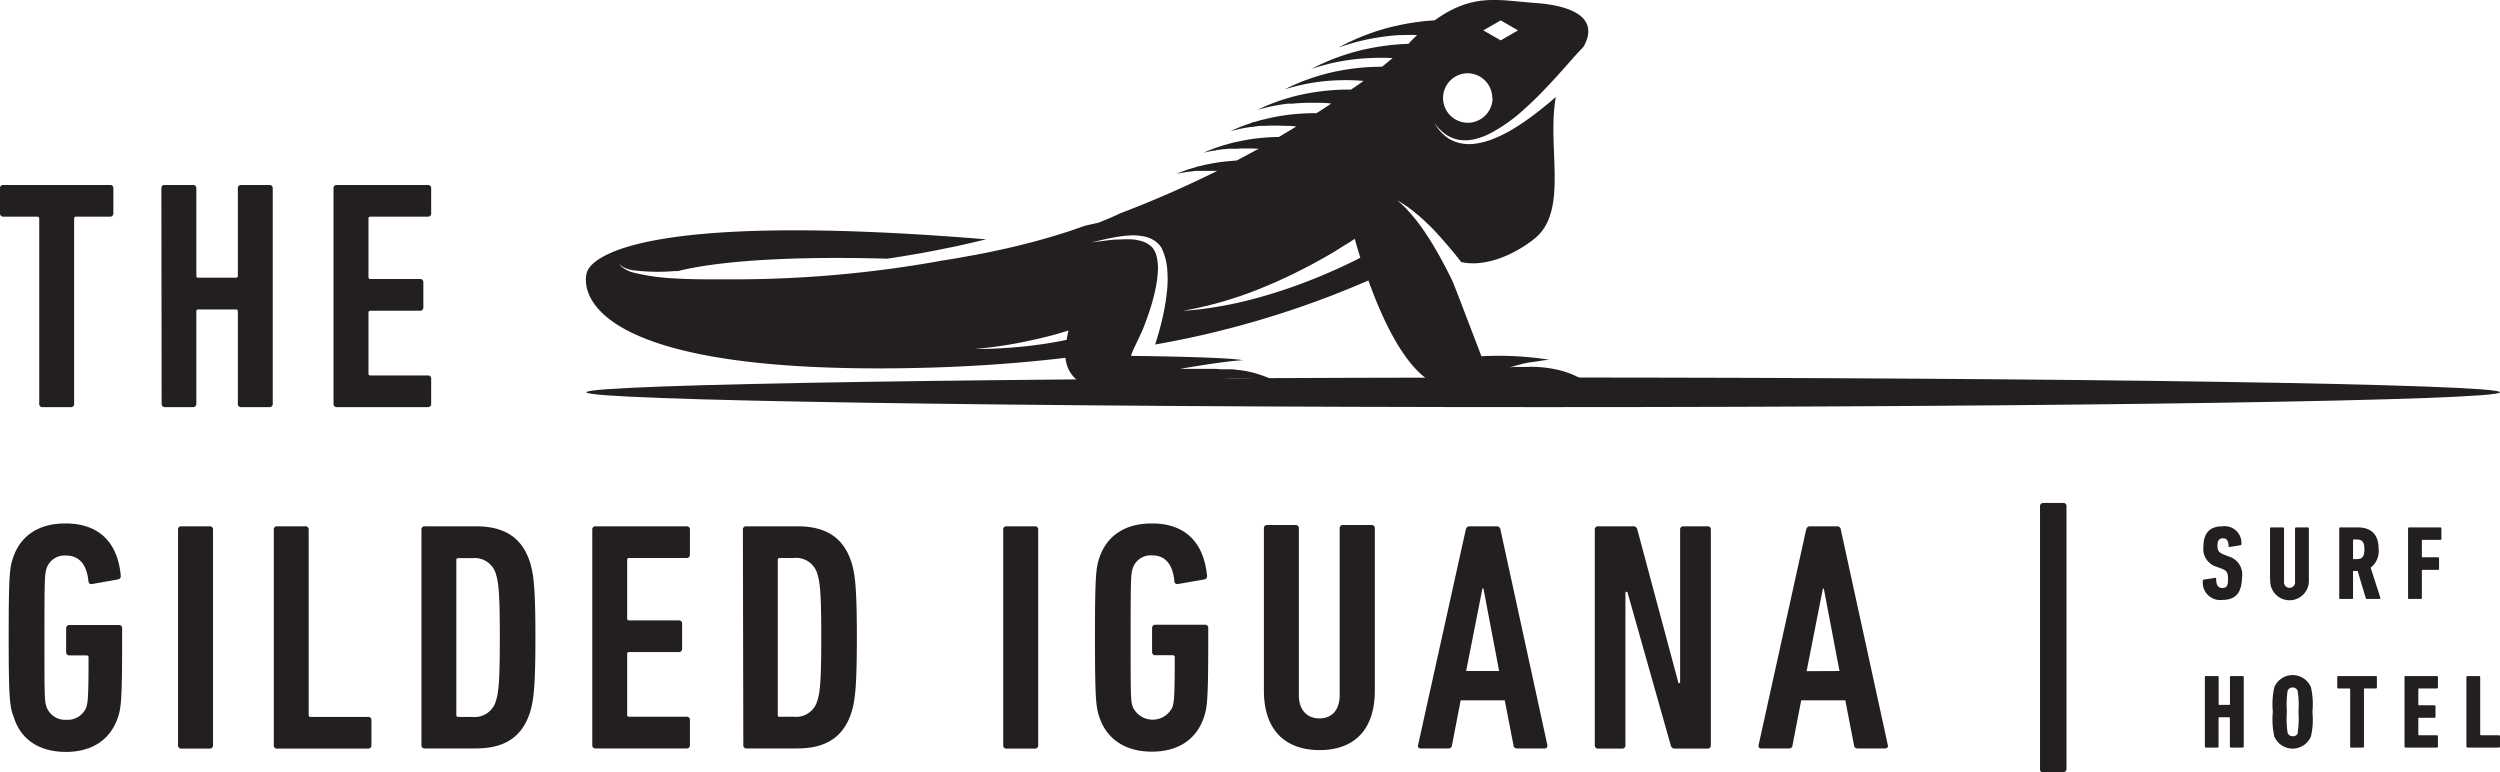 <svg xmlns="http://www.w3.org/2000/svg" viewBox="0 0 288 88.95"><title>ig-logo</title><g id="Layer_2" data-name="Layer 2"><g id="Layer_3" data-name="Layer 3"><path d="M288,45.19c0,.94-49.35,1.71-110.22,1.71S67.55,46.13,67.55,45.19s49.35-1.7,110.23-1.7S288,44.25,288,45.19Z" style="fill:#231f20"></path><path d="M143.12,41.5h.07c-2.08-.4-12.79-.5-12.9-.5a9.05,9.05,0,0,1,.34-.88c.25-.5.6-1.23,1-2.13a31.55,31.55,0,0,0,1.1-3.15c.16-.58.32-1.19.43-1.81a12,12,0,0,0,.23-1.89,5.6,5.6,0,0,0-.2-1.8,3.52,3.52,0,0,0-.16-.39,3,3,0,0,0-.21-.35,2.47,2.47,0,0,0-.28-.28,2.08,2.08,0,0,0-.34-.24,3.31,3.31,0,0,0-.77-.33,7.91,7.91,0,0,0-.82-.16,10.62,10.62,0,0,0-1.58,0c-1,0-1.82.16-2.4.22l-.91.12.89-.21c.57-.13,1.38-.33,2.39-.48a11.73,11.73,0,0,1,1.64-.13,6.09,6.09,0,0,1,.93.09,3.52,3.52,0,0,1,1,.29,3,3,0,0,1,.46.26,2.49,2.49,0,0,1,.43.36,3,3,0,0,1,.35.45A4.67,4.67,0,0,1,134,29a6.79,6.79,0,0,1,.47,2.11,13.1,13.1,0,0,1,0,2.08c-.06.69-.15,1.35-.26,2a30.65,30.65,0,0,1-.81,3.43c-.11.38-.22.74-.33,1.07a108.4,108.4,0,0,0,24.57-7.38c1.88,5.25,5,11.76,9,12.31,6.12.85,11.21-2,16.06-.64a7,7,0,0,0-.86-.51,10.23,10.23,0,0,0-.94-.43c-.33-.12-.68-.24-1-.33a13.81,13.81,0,0,0-4.08-.44h-.41l-.37,0-.33,0-.27,0-.53.06.51-.15.27-.08.32-.08.36-.1.41-.09c.28-.07,1.36-.2,1.69-.26s.66-.1,1-.13a37.62,37.62,0,0,0-7.81-.4s-3.16-8.29-3.3-8.58-.34-.72-.6-1.21c-.5-1-1.22-2.31-2-3.57-.4-.63-.81-1.25-1.23-1.81l-.31-.41-.31-.38c-.21-.25-.4-.49-.59-.69a3.65,3.65,0,0,1-.27-.3l-.26-.26c-.16-.16-.3-.3-.43-.41l-.39-.34.45.27.5.32c.1.07.21.13.31.21l.32.25c.24.17.47.37.73.58s.25.22.38.33.27.23.4.36c.53.49,1.06,1,1.59,1.6,1,1.11,2,2.28,2.68,3.19,2.51.57,5.75-.58,8.39-2.65,4.05-3.17,1.46-10.52,2.51-16.36v0c-1.06.91-2.22,1.86-3.45,2.72-.62.43-1.25.84-1.9,1.21a15.35,15.35,0,0,1-2,.94,8.29,8.29,0,0,1-2,.51,4.91,4.91,0,0,1-1.85-.11,4.05,4.05,0,0,1-1.4-.67,5.61,5.61,0,0,1-.85-.82c-.1-.12-.18-.24-.26-.35l-.1-.14s0-.09-.07-.12l-.14-.23a2,2,0,0,0,.16.21l.08.12.12.13a3.85,3.85,0,0,0,.29.31,4.33,4.33,0,0,0,.89.72,3.79,3.79,0,0,0,1.35.5,4.68,4.68,0,0,0,1.7-.06,7.82,7.82,0,0,0,1.8-.65A18.24,18.24,0,0,0,175,13.1a41.05,41.05,0,0,0,3.07-2.94c.95-1,1.8-1.94,2.53-2.77s1.34-1.51,1.82-2C184.33,2,181,.63,176.84.34s-7.12-1.2-11.56,2a28,28,0,0,0-4.32.61,23,23,0,0,0-2.58.71c-.81.27-1.55.56-2.17.83l-.44.2-.4.18-.63.32-.54.29.58-.2c.18-.07.41-.13.67-.21a4.21,4.21,0,0,1,.42-.12c.14-.05.3-.09.46-.13a22.41,22.41,0,0,1,2.22-.47,25.63,25.63,0,0,1,2.56-.3c.73,0,1.45-.06,2.14,0-.33.3-.67.63-1,1a27.23,27.23,0,0,0-4.53.53,25.22,25.22,0,0,0-2.53.65c-.79.25-1.51.52-2.12.77l-.43.19-.39.17-.62.3-.53.28.57-.19.65-.19.41-.11.45-.12c.63-.15,1.37-.3,2.17-.41a22.32,22.32,0,0,1,2.5-.23,24.41,24.41,0,0,1,2.58,0c-.37.31-.78.65-1.22,1a25.63,25.63,0,0,0-4.75.43,24.16,24.16,0,0,0-2.47.59c-.77.23-1.48.48-2.08.71l-.42.18-.38.16-.61.28-.53.26.56-.17.64-.17.4-.1.44-.1c.62-.14,1.34-.26,2.12-.36a24,24,0,0,1,2.44-.16,22.89,22.89,0,0,1,2.51.08c-.46.34-.94.68-1.45,1a25.73,25.73,0,0,0-4.43.34,23.76,23.76,0,0,0-2.41.52l-.28.08-.28.08-.53.17-.49.16-.46.17-.41.16-.38.15-.59.27-.52.23.55-.14.63-.16a3.75,3.75,0,0,1,.39-.09l.43-.08.47-.09.5-.08.54-.07.27,0,.29,0a22.75,22.75,0,0,1,2.37-.1c.7,0,1.4,0,2.07.09-.55.37-1.11.73-1.7,1.11a24.71,24.71,0,0,0-3.72.25,23.25,23.25,0,0,0-2.35.47l-.28.06-.27.08-.51.15c-.17,0-.33.09-.49.15l-.44.15-.41.15-.37.14-.58.25-.51.21.53-.12.62-.14.38-.08.42-.07.46-.07c.16,0,.32,0,.49-.06l.52-.06.27,0,.28,0a22,22,0,0,1,2.31,0c.44,0,.88,0,1.31.08-.65.4-1.33.8-2,1.2-.83,0-1.73.07-2.62.17a22.91,22.91,0,0,0-2.3.41l-.27.05-.26.07-.5.14-.48.13-.43.15-.41.13-.35.13-.58.23-.49.2.52-.11.6-.12c.12,0,.24,0,.37-.06l.42-.06.44-.06c.16,0,.32,0,.48-.05l.51,0,.26,0h.27a21,21,0,0,1,2.24,0H145c-.82.45-1.67.91-2.54,1.36l-1,.08a21.67,21.67,0,0,0-2.25.34l-.26.05-.26.06-.49.12c-.16,0-.32.07-.46.12l-.43.13-.4.12a3.59,3.59,0,0,0-.35.12l-.56.21-.49.18.52-.09.58-.1a3.69,3.69,0,0,1,.37-.05l.4-.05.43-.05.47,0,.5,0,.25,0h1.21c-3.43,1.7-7.17,3.37-11.18,4.89h0l-.54.25-.6.27-1.36.56L125,26l-1.75.61a81.39,81.39,0,0,1-8.46,2.26l-1.18.25-1.2.23-1.22.22-.62.12-.61.1-1.25.2-.35.05h.07a134.66,134.66,0,0,1-24.25,2.14H84l-1.56,0c-1.29,0-3,0-4.73-.11a23.94,23.94,0,0,1-4.7-.66,3.55,3.55,0,0,1-1.41-.69.81.81,0,0,1-.24-.37c0-.05,0-.09,0-.11v0a.16.16,0,0,0,0,0,.34.34,0,0,0,0,.1.77.77,0,0,0,.26.32,3.3,3.3,0,0,0,1.42.49,23.37,23.37,0,0,0,4.65.08l.4,0c3-.76,9.93-1.82,24.12-1.43q1.23-.18,2.46-.39l1.24-.21,1.24-.23,1.23-.24,1.22-.25.61-.12.6-.14,1.19-.27,1.18-.28.42-.1c-36.49-3-44.58,1.24-45.87,3.51-.66,1.15-2.55,12.09,37.37,11.32,6.44-.12,12.32-.55,17.65-1.18a3.65,3.65,0,0,0,3.55,3.39c6.66.92,16.17-2.56,21.6-.16a12.79,12.79,0,0,0-5.11-1.82h-.12l-.67-.09-.34,0-.33,0-.66,0-.64-.05h-.61l-1.13,0h-.95l-.73,0-.64,0S140.93,41.61,143.12,41.5Zm-20.24-2.35c-.33.07-.77.16-1.29.25-1.15.21-2.7.43-4.25.57s-3.11.22-4.27.23h-1.94l.53,0,.61,0,.79-.07c1.15-.12,2.69-.32,4.2-.61s3-.64,4.13-.94c.55-.15,1-.29,1.33-.39l.37-.11,0,0A12,12,0,0,0,122.88,39.15Zm50-36.8,2,1.15-2,1.15-2-1.15Zm-.94,8.94a2.85,2.85,0,1,1-2.85-2.85A2.86,2.86,0,0,1,171.91,11.29ZM156.4,29.85c-.55.28-1.33.66-2.28,1.09a64.54,64.54,0,0,1-7.1,2.74c-1.32.41-2.65.78-3.91,1.08s-2.44.52-3.46.67c-.51.09-1,.14-1.39.2l-1.08.11-.94.06.93-.16,1.05-.22c.41-.1.87-.19,1.36-.33,1-.25,2.13-.59,3.34-1s2.46-.91,3.71-1.45a63.88,63.88,0,0,0,6.62-3.37c.88-.51,1.59-1,2.08-1.27l.56-.37.19-.13,0,.07c.17.6.38,1.32.63,2.11Z" style="fill:#231f20"></path><path d="M4.89,46.9a.35.35,0,0,1-.37-.38V25.18c0-.15-.08-.22-.23-.22H.38A.36.36,0,0,1,0,24.58v-2.9a.35.35,0,0,1,.38-.37h12.3a.35.35,0,0,1,.38.37v2.9a.36.36,0,0,1-.38.38H8.77c-.15,0-.23.07-.23.22V46.52a.35.35,0,0,1-.37.38Z" style="fill:#231f20"></path><path d="M18.59,21.68a.35.35,0,0,1,.38-.37h3.27a.35.35,0,0,1,.38.37V31.77a.19.19,0,0,0,.22.22h4.33c.15,0,.23-.07.23-.22V21.68a.35.35,0,0,1,.37-.37h3.28a.35.35,0,0,1,.37.37V46.52a.35.35,0,0,1-.37.38H27.77a.35.35,0,0,1-.37-.38V35.87c0-.15-.08-.22-.23-.22H22.84a.19.19,0,0,0-.22.22V46.52a.36.36,0,0,1-.38.38H19a.36.36,0,0,1-.38-.38Z" style="fill:#231f20"></path><path d="M38.42,21.68a.35.35,0,0,1,.38-.37H49.3a.35.35,0,0,1,.37.37v2.9a.35.35,0,0,1-.37.38H42.68c-.16,0-.23.07-.23.22v6.74c0,.15.07.22.23.22h5.71a.36.36,0,0,1,.38.38v2.9a.36.36,0,0,1-.38.38H42.68c-.16,0-.23.07-.23.22v7a.2.2,0,0,0,.23.23H49.3a.35.35,0,0,1,.37.37v2.9a.35.35,0,0,1-.37.38H38.8a.36.36,0,0,1-.38-.38Z" style="fill:#231f20"></path><path d="M1,73.44c0-7.11.11-8,.49-9.14.82-2.52,2.89-4,6.05-4,3.69,0,6,2,6.37,6a.39.39,0,0,1-.31.45l-3,.53a.33.33,0,0,1-.41-.3C10,65,9.11,64,7.6,64a2.18,2.18,0,0,0-2.22,1.43c-.23.72-.26,1-.26,8s0,7.34.26,8.06a2.28,2.28,0,0,0,2.26,1.43,2.31,2.31,0,0,0,2.3-1.43c.18-.64.26-1,.26-5.76a.21.21,0,0,0-.23-.23H8a.35.35,0,0,1-.38-.37V72.35A.36.36,0,0,1,8,72H13.7a.35.35,0,0,1,.37.38v1.13c0,7.08-.11,8-.48,9.11-.83,2.52-2.9,4-6,4s-5.23-1.47-6-4C1.13,81.46,1,80.56,1,73.44Z" style="fill:#231f20"></path><path d="M20.51,61a.35.35,0,0,1,.38-.37h3.27a.35.35,0,0,1,.38.37V85.86a.36.36,0,0,1-.38.38H20.89a.36.36,0,0,1-.38-.38Z" style="fill:#231f20"></path><path d="M31.54,61a.35.35,0,0,1,.37-.37h3.28a.35.35,0,0,1,.37.37V82.36a.21.21,0,0,0,.23.23h6.62a.35.35,0,0,1,.38.37v2.9a.36.36,0,0,1-.38.38H31.91a.35.35,0,0,1-.37-.38Z" style="fill:#231f20"></path><path d="M48.55,61a.35.35,0,0,1,.37-.37h5.91c3.35,0,5.31,1.35,6.21,4.1.45,1.39.64,3.12.64,8.69s-.19,7.3-.64,8.7c-.9,2.74-2.86,4.1-6.21,4.1H48.92a.35.35,0,0,1-.37-.38ZM52.8,82.59h1.62a2.54,2.54,0,0,0,2.71-1.85c.3-.94.45-2.18.45-7.3s-.15-6.36-.45-7.3a2.53,2.53,0,0,0-2.71-1.84H52.8c-.15,0-.23.07-.23.22V82.36A.21.21,0,0,0,52.8,82.59Z" style="fill:#231f20"></path><path d="M68.23,61a.35.35,0,0,1,.37-.37H79.1a.35.35,0,0,1,.38.37v2.9a.36.36,0,0,1-.38.38H72.48c-.15,0-.23.07-.23.22v6.74a.21.21,0,0,0,.23.23H78.2a.35.35,0,0,1,.38.37v2.9a.36.36,0,0,1-.38.38H72.48c-.15,0-.23.07-.23.22v7a.21.21,0,0,0,.23.23H79.1a.35.35,0,0,1,.38.37v2.9a.36.36,0,0,1-.38.38H68.6a.35.35,0,0,1-.37-.38Z" style="fill:#231f20"></path><path d="M85.58,61a.35.35,0,0,1,.37-.37h5.91c3.35,0,5.31,1.35,6.21,4.1.45,1.39.64,3.12.64,8.69s-.19,7.3-.64,8.7c-.9,2.74-2.86,4.1-6.21,4.1H86a.35.35,0,0,1-.37-.38Zm4.25,21.57h1.62a2.54,2.54,0,0,0,2.71-1.85c.3-.94.45-2.18.45-7.3s-.15-6.36-.45-7.3a2.53,2.53,0,0,0-2.71-1.84H89.83c-.15,0-.23.07-.23.22V82.36A.21.21,0,0,0,89.83,82.59Z" style="fill:#231f20"></path><path d="M115.57,61a.35.35,0,0,1,.37-.37h3.28a.35.35,0,0,1,.38.37V85.86a.36.36,0,0,1-.38.38h-3.28a.35.35,0,0,1-.37-.38Z" style="fill:#231f20"></path><path d="M126.14,73.44c0-7.11.12-8,.49-9.14.83-2.52,2.9-4,6.06-4,3.69,0,5.95,2,6.36,6a.38.38,0,0,1-.3.45l-3.05.53a.33.33,0,0,1-.41-.3c-.19-2-1.06-3-2.56-3a2.18,2.18,0,0,0-2.22,1.43c-.23.72-.26,1-.26,8s0,7.34.26,8.06a2.52,2.52,0,0,0,4.55,0c.19-.64.27-1,.27-5.76a.21.21,0,0,0-.23-.23h-2a.35.35,0,0,1-.38-.37V72.35a.36.36,0,0,1,.38-.38h5.72a.35.35,0,0,1,.37.38v1.13c0,7.08-.11,8-.49,9.11-.82,2.52-2.9,4-6,4s-5.23-1.47-6.06-4C126.26,81.46,126.14,80.56,126.14,73.44Z" style="fill:#231f20"></path><path d="M145.6,79.56V60.86a.36.36,0,0,1,.38-.38h3.27a.36.36,0,0,1,.38.38V80.09c0,1.61.86,2.67,2.37,2.67s2.33-1.06,2.33-2.67V60.86a.36.36,0,0,1,.38-.38H158a.36.36,0,0,1,.38.38v18.7c0,4.55-2.41,6.85-6.36,6.85S145.6,84.11,145.6,79.56Z" style="fill:#231f20"></path><path d="M168.86,61c.07-.22.18-.37.41-.37h3.16a.41.41,0,0,1,.42.37l5.41,24.84c0,.23-.07.38-.3.38h-3.19a.39.39,0,0,1-.42-.38l-1-5.16h-5.08l-1,5.16a.39.39,0,0,1-.42.38h-3.19c-.23,0-.34-.15-.3-.38Zm3.84,16.3-1.81-9.52h-.11l-1.88,9.52Z" style="fill:#231f20"></path><path d="M183.72,61a.35.35,0,0,1,.38-.37h4a.46.46,0,0,1,.52.37l4.74,17.69h.19V61a.35.35,0,0,1,.38-.37h2.78a.35.35,0,0,1,.38.37V85.86a.36.36,0,0,1-.38.38H193a.48.48,0,0,1-.53-.38l-5-17.68h-.22V85.86a.36.36,0,0,1-.38.38H184.1a.36.36,0,0,1-.38-.38Z" style="fill:#231f20"></path><path d="M208.07,61c.08-.22.19-.37.41-.37h3.17a.41.41,0,0,1,.41.37l5.42,24.84a.29.29,0,0,1-.3.38H214a.39.39,0,0,1-.42-.38l-1-5.16h-5.08l-1,5.16c0,.23-.15.38-.41.38h-3.2c-.23,0-.34-.15-.3-.38Zm3.84,16.3L210.1,67.8H210l-1.88,9.52Z" style="fill:#231f20"></path><path d="M235.39,89a.36.36,0,0,1-.38-.38V58.31a.36.36,0,0,1,.38-.37h2.29a.35.35,0,0,1,.38.37V88.57a.36.36,0,0,1-.38.38Z" style="fill:#231f20"></path><path d="M256,69.11a2,2,0,0,1-2.23-2.2c0-.08,0-.13.1-.14l1.3-.2c.08,0,.13,0,.13.09,0,.77.24,1.07.72,1.07s.65-.23.65-1-.14-1-.76-1.23l-.5-.19a2.14,2.14,0,0,1-1.57-2.39c0-1.49.72-2.29,2.19-2.29a1.93,1.93,0,0,1,2.18,2.05.12.12,0,0,1-.11.13l-1.23.2c-.08,0-.14,0-.14-.1,0-.6-.22-.9-.65-.9s-.63.27-.63.83.13.81.77,1.06l.5.2a2.16,2.16,0,0,1,1.56,2.43C258.24,68.24,257.6,69.11,256,69.11Z" style="fill:#231f20"></path><path d="M261.51,66.77V60.88a.11.11,0,0,1,.12-.12H263a.11.11,0,0,1,.12.12V67a.64.64,0,1,0,1.27,0V60.88a.11.11,0,0,1,.12-.12h1.35a.11.11,0,0,1,.12.12v5.89a2.23,2.23,0,1,1-4.45,0Z" style="fill:#231f20"></path><path d="M272.67,69c-.08,0-.11,0-.13-.09l-.94-3.13h-.46c-.05,0-.07,0-.07.07v3A.11.11,0,0,1,271,69H269.6a.11.11,0,0,1-.12-.12v-8a.11.11,0,0,1,.12-.12h2c1.47,0,2.42.69,2.42,2.52a2.38,2.38,0,0,1-.92,2.11l1.12,3.49c0,.06,0,.12-.06.12Zm-.29-5.72c0-.86-.27-1.13-.89-1.13h-.35a.06.06,0,0,0-.07.07v2.12a.06.06,0,0,0,.07.07h.35C272.11,64.41,272.38,64.15,272.38,63.28Z" style="fill:#231f20"></path><path d="M277.41,60.88a.11.11,0,0,1,.12-.12h3.6a.11.11,0,0,1,.12.12v1.19a.11.11,0,0,1-.12.12h-2.06c-.05,0-.07,0-.07.07v1.87c0,.05,0,.07.07.07h1.79a.12.12,0,0,1,.12.12v1.2a.12.12,0,0,1-.12.13h-1.79c-.05,0-.07,0-.07.07v3.16a.11.11,0,0,1-.12.12h-1.35a.11.11,0,0,1-.12-.12Z" style="fill:#231f20"></path><path d="M254,78a.12.12,0,0,1,.12-.12h1.35a.11.11,0,0,1,.12.12v3.13c0,.05,0,.07.08.07h1.15a.06.06,0,0,0,.07-.07V78a.12.12,0,0,1,.12-.12h1.35a.12.12,0,0,1,.12.12v8a.12.12,0,0,1-.12.12H257a.12.12,0,0,1-.12-.12v-3.3a.06.06,0,0,0-.07-.07h-1.15s-.08,0-.08.07V86a.11.11,0,0,1-.12.12h-1.35A.12.12,0,0,1,254,86Z" style="fill:#231f20"></path><path d="M262,84.84a9.11,9.11,0,0,1-.17-2.84,9.07,9.07,0,0,1,.17-2.83,2.29,2.29,0,0,1,4.22,0,8.7,8.7,0,0,1,.17,2.83,8.75,8.75,0,0,1-.17,2.84,2.29,2.29,0,0,1-4.22,0Zm2.69-.43a10.45,10.45,0,0,0,.09-2.41,10.39,10.39,0,0,0-.09-2.4.57.57,0,0,0-.58-.4.58.58,0,0,0-.58.4,11,11,0,0,0-.08,2.4,11.09,11.09,0,0,0,.08,2.41.58.58,0,0,0,.58.4A.57.57,0,0,0,264.73,84.41Z" style="fill:#231f20"></path><path d="M270.86,86.13a.12.12,0,0,1-.12-.12V79.38a.07.07,0,0,0-.07-.07h-1.3a.12.12,0,0,1-.12-.12V78a.12.12,0,0,1,.12-.12h4.33a.12.12,0,0,1,.12.12v1.19a.12.12,0,0,1-.12.12h-1.3a.06.06,0,0,0-.07.07V86a.12.12,0,0,1-.12.12Z" style="fill:#231f20"></path><path d="M277,78a.12.12,0,0,1,.12-.12h3.61a.12.12,0,0,1,.12.12v1.19a.12.12,0,0,1-.12.12h-2.06a.07.07,0,0,0-.08.07v1.8s0,.07.08.07h1.78a.12.12,0,0,1,.12.12v1.19a.12.12,0,0,1-.12.13h-1.78c-.05,0-.08,0-.08.07v1.86a.07.07,0,0,0,.08.08h2.06a.12.12,0,0,1,.12.12V86a.12.12,0,0,1-.12.12h-3.61A.12.12,0,0,1,277,86Z" style="fill:#231f20"></path><path d="M284.13,78a.12.12,0,0,1,.12-.12h1.35a.12.12,0,0,1,.12.12v6.62a.07.07,0,0,0,.07.08h2.09a.12.12,0,0,1,.12.12V86a.12.12,0,0,1-.12.12h-3.63a.12.12,0,0,1-.12-.12Z" style="fill:#231f20"></path></g></g></svg>